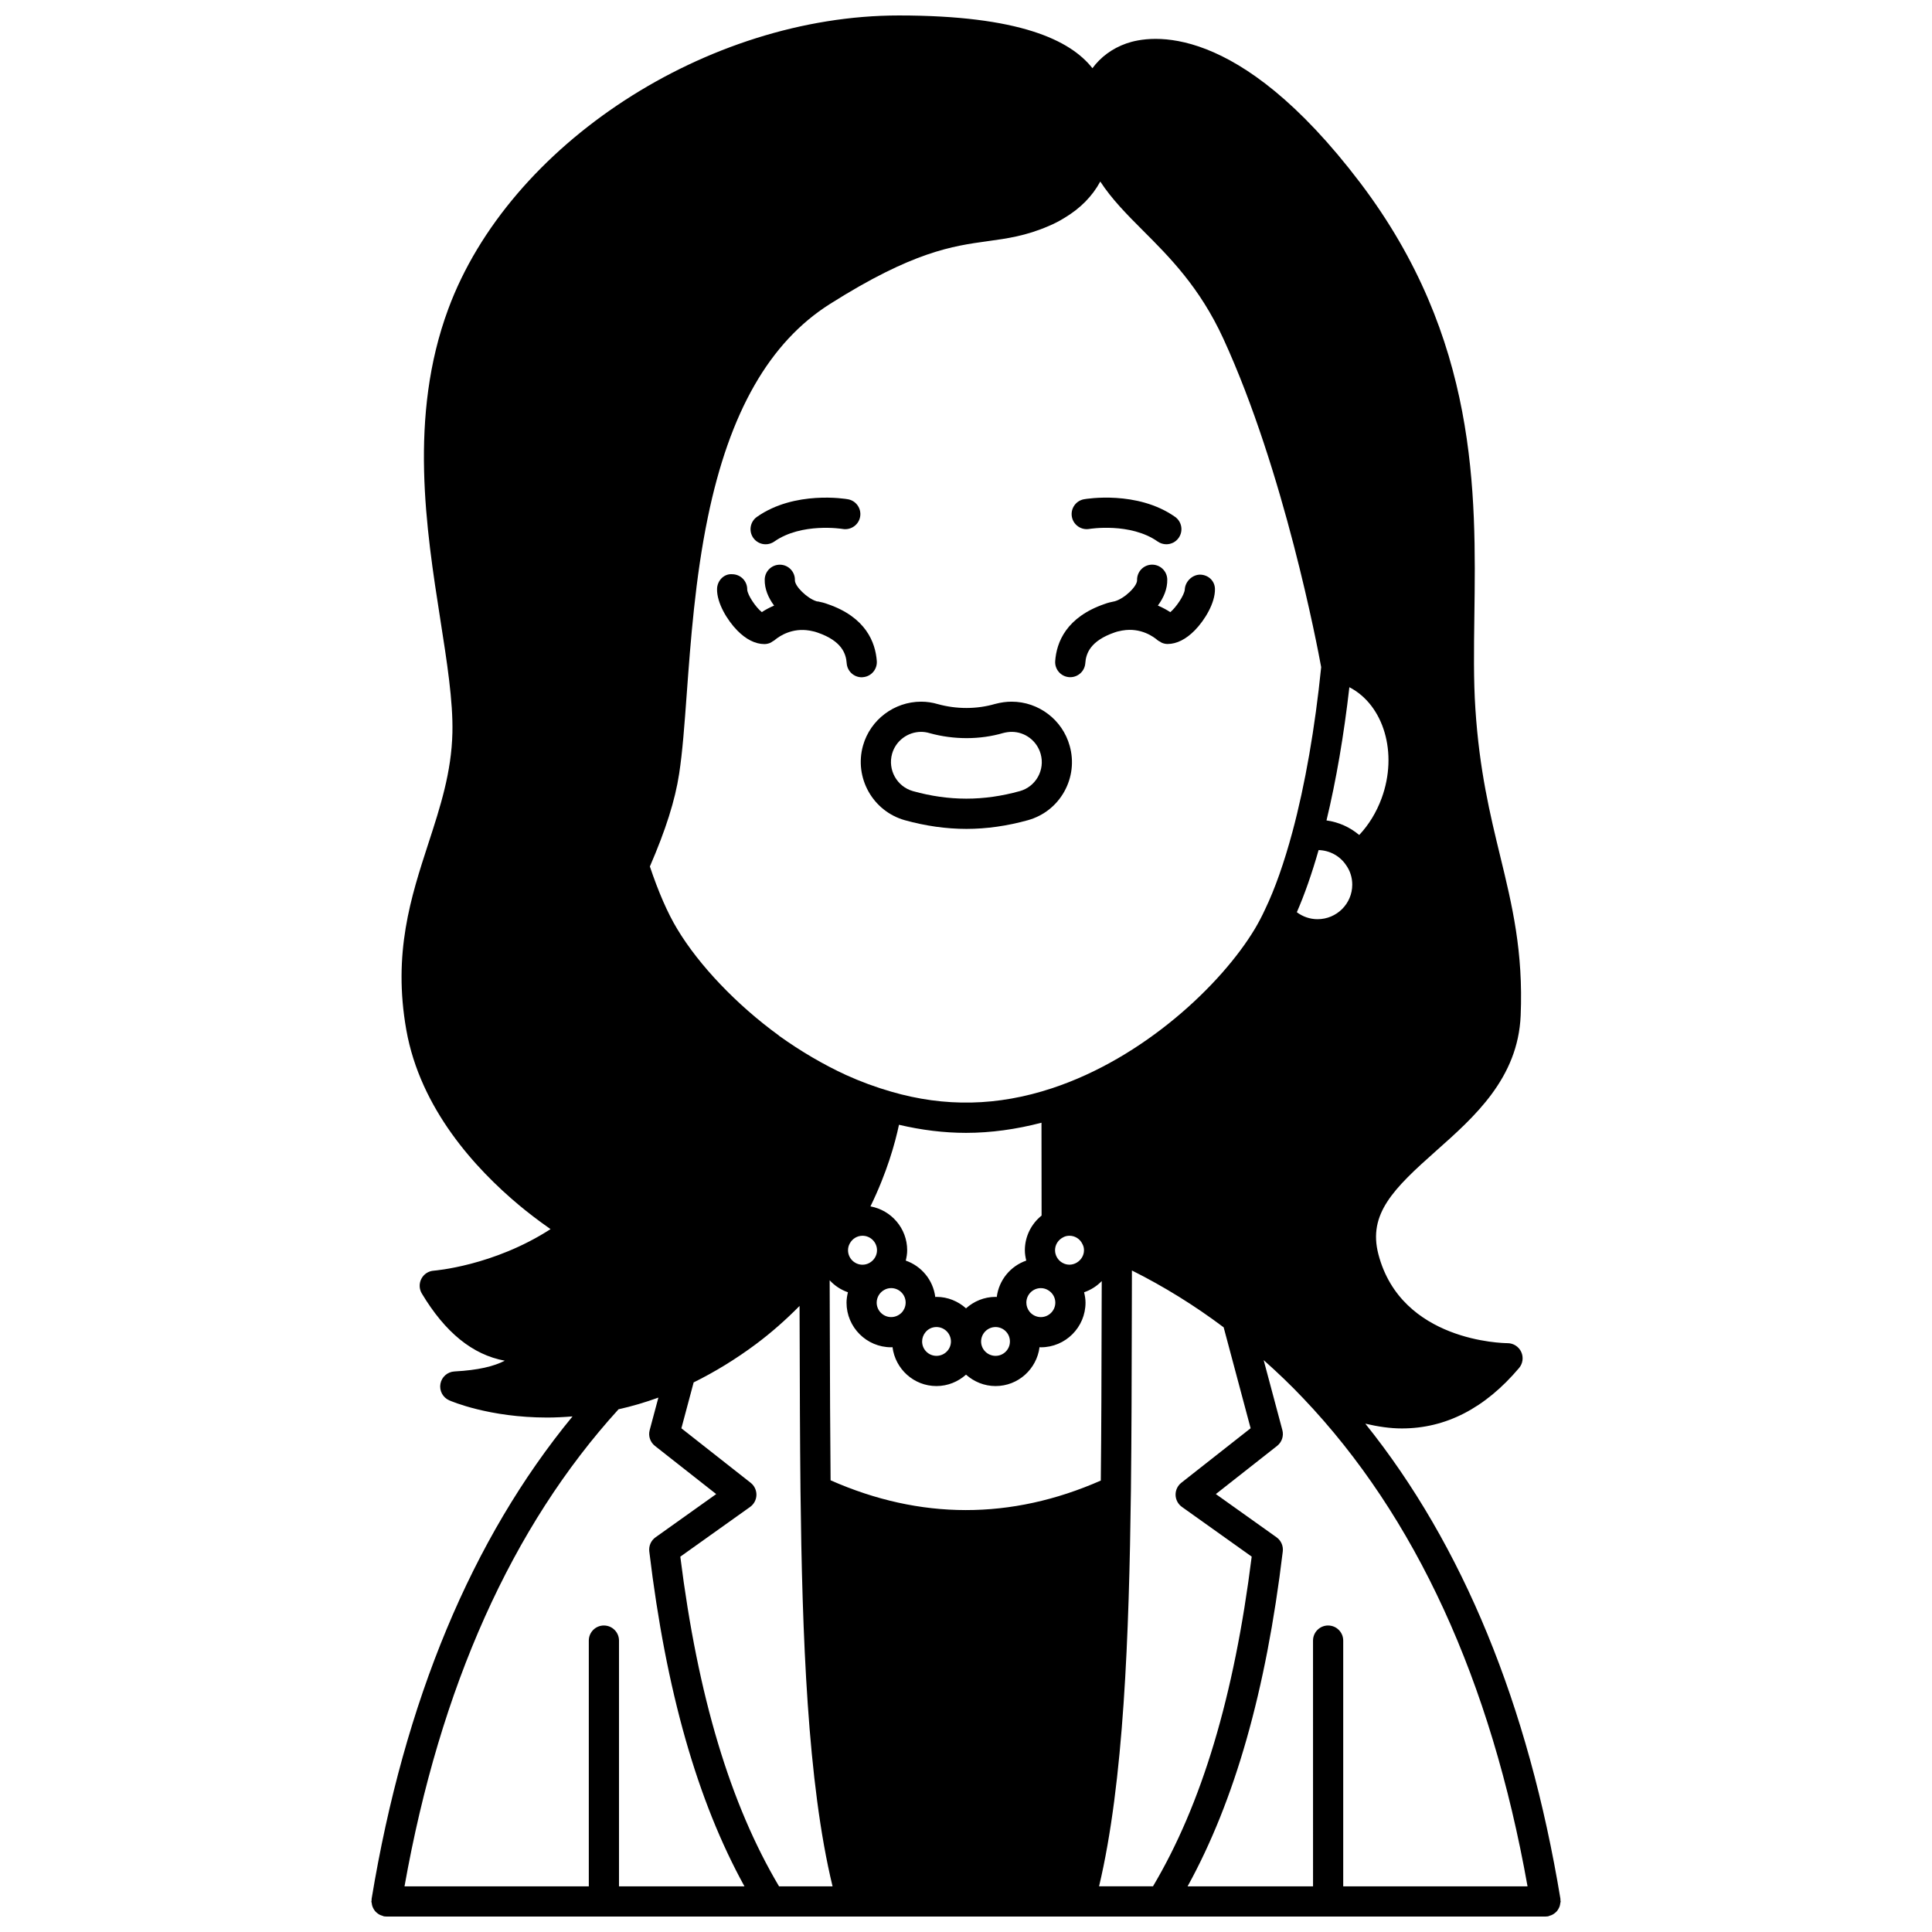 <?xml version="1.0" encoding="UTF-8"?>
<!-- Uploaded to: SVG Repo, www.svgrepo.com, Generator: SVG Repo Mixer Tools -->
<svg width="800px" height="800px" version="1.1" viewBox="144 144 512 512" xmlns="http://www.w3.org/2000/svg">
 <defs>
  <clipPath id="a">
   <path d="m242 148.09h316v503.81h-316z"/>
  </clipPath>
 </defs>
 <path d="m431.3 276.3c-2.172 0.379-3.621 2.441-3.25 4.613s2.449 3.633 4.613 3.262c0.105-0.02 10.875-1.77 18.133 3.332 0.699 0.492 1.504 0.727 2.297 0.727 1.254 0 2.496-0.59 3.273-1.699 1.266-1.809 0.836-4.301-0.973-5.57-9.992-7.031-23.527-4.766-24.094-4.664z"/>
 <path d="m346.9 288.24c0.793 0 1.594-0.234 2.297-0.727 7.211-5.066 17.883-3.375 18.129-3.332 2.16 0.367 4.246-1.078 4.621-3.25 0.379-2.176-1.078-4.25-3.25-4.625-0.57-0.105-14.098-2.363-24.098 4.668-1.809 1.266-2.242 3.762-0.973 5.57 0.777 1.102 2.016 1.695 3.273 1.695z"/>
 <path d="m372.66 323.46c2.203-0.16 3.859-2.074 3.699-4.277-0.359-4.973-2.926-11.637-13.016-15.09-0.863-0.324-1.723-0.543-2.582-0.703-0.074-0.016-0.148 0.012-0.223 0.004-0.059-0.012-0.105-0.051-0.164-0.059-2.445-0.742-5.762-3.969-5.715-5.57 0.062-2.207-1.672-4.051-3.883-4.113h-0.121c-2.152 0-3.926 1.711-3.996 3.879-0.07 2.512 0.949 4.887 2.488 6.957-1.289 0.543-2.387 1.156-3.254 1.727-1.57-1.234-3.785-4.496-3.871-5.969 0.039-2.199-1.703-4.019-3.906-4.07-2.25-0.211-4.039 1.695-4.09 3.902-0.082 3.703 2.703 8.285 5.328 10.977 2.324 2.379 4.816 3.633 7.227 3.633 0.496 0 0.992-0.109 1.461-0.293 0.281-0.109 0.508-0.285 0.75-0.449 0.137-0.094 0.293-0.141 0.418-0.246 0.043-0.039 0.125-0.102 0.18-0.148 0.02-0.02 0.043-0.031 0.062-0.051 1.184-0.965 4.496-3.18 9.086-2.391 0.012 0 0.02-0.004 0.031 0 0.242 0.051 0.496 0.117 0.715 0.152 0.41 0.078 0.832 0.176 1.352 0.371 6.578 2.25 7.57 5.727 7.746 8.141 0.152 2.102 1.906 3.711 3.984 3.711 0.098-0.012 0.199-0.016 0.293-0.023z"/>
 <path d="m454.14 306.23c-0.875-0.574-1.984-1.199-3.293-1.754 1.535-2.066 2.559-4.445 2.488-6.957-0.066-2.168-1.844-3.879-3.996-3.879h-0.121c-2.211 0.062-3.941 1.906-3.883 4.113 0.051 1.598-3.262 4.832-5.914 5.594-0.004 0-0.09 0.016-0.094 0.016-0.016 0.004-0.031 0.016-0.047 0.02-0.016 0.004-0.031-0.004-0.043 0-0.863 0.164-1.723 0.383-2.477 0.668-10.195 3.496-12.762 10.156-13.121 15.125-0.16 2.203 1.496 4.117 3.699 4.277 0.098 0.004 0.195 0.008 0.293 0.008 2.078 0 3.832-1.602 3.984-3.711 0.176-2.414 1.168-5.891 7.852-8.176 0.41-0.156 0.832-0.258 1.242-0.332 0.207-0.031 0.465-0.102 0.703-0.152 0.016-0.004 0.031 0.004 0.047 0 4.914-0.867 8.391 1.762 9.328 2.586 0.195 0.168 0.426 0.258 0.641 0.379 0.176 0.105 0.332 0.234 0.523 0.312 0.473 0.188 0.969 0.297 1.469 0.297 2.406 0 4.902-1.254 7.227-3.633 2.629-2.691 5.414-7.273 5.328-10.977-0.051-2.152-1.797-3.738-3.941-3.766-2.039 0.004-3.938 1.781-4.055 3.926-0.082 1.488-2.352 4.809-3.84 6.016z"/>
 <path d="m412.11 329.95c-1.402 0-2.805 0.184-4.402 0.602-4.883 1.426-10.238 1.41-15.176 0.047-1.445-0.43-2.926-0.648-4.414-0.648-7.141 0-13.48 4.781-15.41 11.637-2.387 8.496 2.566 17.367 11.059 19.77 5.5 1.531 11.004 2.309 16.348 2.309 5.312 0 10.801-0.777 16.312-2.312 4.113-1.156 7.527-3.844 9.613-7.57 2.082-3.731 2.594-8.055 1.43-12.152-1.91-6.879-8.23-11.68-15.359-11.68zm6.957 19.926c-1.043 1.855-2.746 3.199-4.785 3.773-9.648 2.68-18.805 2.66-28.348 0.004-4.242-1.199-6.719-5.641-5.519-9.902 0.961-3.414 4.129-5.801 7.711-5.801 0.707 0 1.445 0.109 2.211 0.336 6.496 1.797 13.426 1.75 19.5-0.023 0.812-0.211 1.562-0.312 2.277-0.312 3.555 0 6.707 2.398 7.668 5.848 0.582 2.055 0.324 4.215-0.715 6.078z"/>
 <g clip-path="url(#a)">
  <path d="m557.02 649.83c0.125-0.219 0.23-0.441 0.312-0.684 0.082-0.258 0.125-0.512 0.16-0.785 0.02-0.16 0.094-0.297 0.094-0.461 0-0.117-0.055-0.211-0.062-0.328-0.008-0.113 0.027-0.211 0.012-0.324-8.52-51.527-25.898-93.797-51.711-125.96 3.312 0.773 6.555 1.266 9.684 1.262 11.648 0 22.039-5.348 31.059-16.016 1.004-1.184 1.223-2.844 0.574-4.254-0.652-1.41-2.062-2.32-3.613-2.328-1.148-0.004-28.211-0.414-34.242-23.562-2.785-10.684 3.988-17.367 15.273-27.379 10.18-9.031 21.719-19.266 22.43-35.859 0.715-17-2.254-29.246-5.406-42.207-2.719-11.199-5.531-22.781-6.594-39.117-0.5-7.527-0.387-15.797-0.27-24.547 0.449-32.805 1.008-73.625-30.242-114.83-32.625-43-55.676-39.148-61.977-36.941-3.785 1.332-6.832 3.629-8.996 6.566-5.863-7.469-19.406-13.98-51.293-13.98-50.859 0-103.32 34.184-119.43 77.824-10.527 28.43-5.836 58.348-2.074 82.379 1.734 11.059 3.371 21.508 3.184 29.832-0.234 10.527-3.207 19.664-6.356 29.34-4.652 14.301-9.465 29.094-5.863 49.457 3.699 20.891 18.336 36.824 29.965 46.52 2.031 1.695 4.902 3.941 8.262 6.281-15.133 9.781-30.785 10.996-30.961 11.012-1.387 0.098-2.629 0.906-3.269 2.141-0.645 1.234-0.602 2.715 0.113 3.906 6.195 10.332 13.445 16.234 21.988 17.812-2.914 1.496-6.953 2.5-13.34 2.848-1.848 0.102-3.387 1.457-3.715 3.273-0.332 1.82 0.629 3.629 2.32 4.375 0.559 0.246 10.602 4.566 25.965 4.566 2.137 0 4.394-0.113 6.723-0.301-26.66 32.406-44.574 75.348-53.25 127.89-0.02 0.113 0.02 0.211 0.012 0.324-0.012 0.113-0.066 0.215-0.066 0.332 0 0.168 0.074 0.309 0.098 0.469 0.031 0.27 0.07 0.52 0.156 0.773 0.082 0.246 0.191 0.473 0.316 0.695 0.125 0.219 0.25 0.426 0.414 0.621 0.168 0.199 0.352 0.363 0.555 0.523 0.195 0.16 0.391 0.301 0.621 0.418 0.234 0.125 0.484 0.207 0.742 0.285 0.156 0.043 0.281 0.141 0.445 0.168 0.219 0.027 0.434 0.043 0.648 0.043h0.004 123.38 0.012 0.012 60.277 0.016 0.012 123.46 0.004c0.211 0 0.434-0.016 0.648-0.051 0.164-0.027 0.289-0.125 0.445-0.168 0.262-0.074 0.508-0.156 0.742-0.285 0.227-0.121 0.426-0.262 0.625-0.418 0.199-0.16 0.383-0.324 0.551-0.52 0.16-0.195 0.293-0.406 0.418-0.629zm-61.055-75.059c-2.211 0-4 1.793-4 4l0.004 65.133h-33.246c12.48-22.652 20.785-51.723 25.227-88.77 0.172-1.453-0.461-2.883-1.652-3.734l-16.086-11.457 16.238-12.77c1.254-0.992 1.805-2.633 1.391-4.176l-4.957-18.551c3.633 3.231 7.152 6.586 10.477 10.102 29.773 31.277 49.742 74.805 59.453 129.36h-48.848v-65.137c0-2.207-1.789-3.996-4-3.996zm-60.703 69.133c6.562-27.613 7.957-66.59 8.445-104.88 0.172-14.73 0.203-30 0.234-45.48l0.031-12.852c8.426 4.215 16.578 9.25 24.312 15.066l7.144 26.746-18.359 14.441c-0.992 0.781-1.555 1.98-1.527 3.238 0.031 1.258 0.652 2.43 1.68 3.164l18.492 13.176c-4.641 37.023-13.234 65.609-26.16 87.371h-14.293zm-84.805 0c-12.926-21.762-21.523-50.344-26.168-87.371l18.492-13.176c1.027-0.73 1.648-1.902 1.68-3.164 0.027-1.258-0.535-2.461-1.527-3.238l-18.359-14.441 3.25-12.16c5.637-2.789 11.168-6.168 16.465-10.113 4.141-3.086 8-6.504 11.602-10.156l0.023 6.949c0.039 14.391 0.082 28.449 0.223 41.984 0.453 38.344 1.828 77.363 8.5 104.88l-14.18 0.004zm-46.418-69.133c-2.211 0-4 1.793-4 4v65.133h-48.84c9.406-52.844 28.461-95.367 56.719-126.43 3.539-0.785 7.066-1.828 10.562-3.098l-2.309 8.625c-0.414 1.543 0.133 3.188 1.391 4.176l16.238 12.77-16.082 11.457c-1.191 0.848-1.824 2.277-1.652 3.734 4.441 37.043 12.746 66.117 25.227 88.77h-33.254v-65.137c0-2.207-1.789-3.996-4-3.996zm131.9-81.234c-0.027 14.562-0.066 28.91-0.215 42.828-23.773 10.453-47.832 10.43-71.609-0.07-0.121-12.707-0.168-25.828-0.203-39.273l-0.043-13.738c1.312 1.434 2.961 2.523 4.84 3.18-0.211 0.891-0.371 1.805-0.371 2.742 0 6.527 5.309 11.836 11.836 11.836 0.121 0 0.23-0.031 0.348-0.035 0.738 5.797 5.648 10.312 11.648 10.312 3.019 0 5.746-1.168 7.836-3.023 2.09 1.859 4.816 3.023 7.836 3.023 5.996 0 10.906-4.516 11.648-10.312 0.121 0.004 0.23 0.039 0.348 0.039 6.527 0 11.836-5.309 11.836-11.836 0-0.941-0.16-1.852-0.375-2.742 1.789-0.625 3.387-1.633 4.672-2.973zm-25.273 3.414c0.008 0.008 0.012 0.012 0.02 0.02 0.625 0.703 0.953 1.582 0.953 2.547 0 2.09-1.703 3.797-3.797 3.797-2.113 0-3.84-1.703-3.84-3.797 0-2.113 1.723-3.84 3.84-3.84 1.07 0.004 2.125 0.477 2.824 1.273zm6.215-5.293c-0.57-0.691-0.887-1.562-0.887-2.453 0-2.113 1.723-3.84 3.84-3.84 0.789 0 1.402 0.246 1.77 0.457 0.016 0.008 0.027 0.016 0.043 0.02 1.246 0.676 2.023 1.965 2.023 3.363 0 2.113-1.723 3.84-3.84 3.84-1.137-0.004-2.219-0.516-2.949-1.387zm8.68-13c-1.195-0.656-1.965-1.965-1.965-3.332 0-1.469 0.84-2.809 2.277-3.492 0.441-0.227 0.98-0.348 1.559-0.348 1.453 0 2.797 0.855 3.414 2.184 0.023 0.047 0.047 0.094 0.07 0.141 0.23 0.441 0.352 0.965 0.352 1.516 0 2.781-3.125 4.805-5.707 3.332zm76.035-152.54c9.082 4.688 12.957 17.445 8.535 29.461-1.379 3.723-3.398 7.019-5.93 9.703-2.441-2.066-5.438-3.418-8.668-3.863 2.555-10.586 4.613-22.617 6.062-35.301zm-8.152 43.16c2.918 0.09 5.606 1.512 7.269 3.973 1.078 1.504 1.648 3.297 1.648 5.188 0 5.051-4.121 9.156-9.195 9.156-2.016 0-3.922-0.668-5.492-1.848 2.047-4.688 3.981-10.203 5.769-16.469zm-73.441 72.254 0.027 24.605c-2.742 2.203-4.434 5.57-4.434 9.188 0 0.941 0.156 1.852 0.371 2.742-4.168 1.453-7.246 5.141-7.816 9.648-0.105-0.004-0.203-0.031-0.312-0.031-3.019 0-5.746 1.168-7.836 3.035-2.09-1.863-4.816-3.035-7.836-3.035-0.105 0-0.203 0.031-0.312 0.035-0.57-4.508-3.656-8.195-7.82-9.648 0.215-0.891 0.375-1.805 0.375-2.742 0-5.809-4.215-10.629-9.734-11.625 4.356-8.922 6.523-16.711 7.562-21.629 5.953 1.398 11.91 2.144 17.773 2.144 6.578-0.004 13.281-0.934 19.992-2.688zm-50.812 32.02c0.008-0.016 0.016-0.027 0.023-0.043 0.676-1.246 1.961-2.023 3.359-2.023 2.113 0 3.84 1.723 3.84 3.84 0 1.398-0.773 2.688-2.055 3.383-0.547 0.293-1.164 0.453-1.785 0.453-2.113 0-3.84-1.723-3.84-3.84 0-0.621 0.156-1.238 0.457-1.77zm9.105 12.312c0.02-0.008 0.035-0.02 0.055-0.031 0.551-0.316 1.16-0.473 1.816-0.473 2.113 0 3.84 1.723 3.84 3.84 0 1.18-0.543 2.062-0.938 2.523-0.75 0.836-1.809 1.316-2.902 1.316-2.113 0-3.84-1.723-3.84-3.84 0.004-1.371 0.777-2.676 1.969-3.336zm10.957 11.195c0.008-0.008 0.012-0.016 0.02-0.02 0.703-0.867 1.754-1.363 2.894-1.363 2.113 0 3.84 1.723 3.84 3.84 0 2.09-1.723 3.797-3.84 3.797-2.094 0-3.797-1.703-3.797-3.797-0.004-0.895 0.312-1.762 0.883-2.457zm78.93-263.34c16.148 35.145 24.953 81.664 25.941 87.082-1.625 16.039-4.25 31.133-7.621 43.676-2.203 8.18-4.629 15.07-7.246 20.52-0.824 1.793-1.742 3.535-2.719 5.176-8.84 14.734-29.445 34.238-53.805 42.242-14.328 4.727-28.305 5.035-42.582 0.875-4.066-1.168-8.102-2.66-11.988-4.426-5.984-2.758-11.941-6.25-17.691-10.367-0.039-0.031-0.059-0.078-0.102-0.109-11.098-8.062-21.156-18.605-26.914-28.223-2.551-4.223-4.973-9.809-7.234-16.539 4.18-9.652 6.691-17.539 7.758-24.574 0.887-5.762 1.414-12.996 2.027-21.375 0.996-13.566 2.231-30.449 5.578-46.598 5.75-27.906 16.336-46.398 32.367-56.527 22-13.91 32.504-15.359 41.773-16.637 5.211-0.715 10.125-1.391 16.191-4.016 1.543-0.656 2.957-1.387 4.113-2.121 4.258-2.527 7.457-5.785 9.555-9.668 3.019 4.629 6.969 8.641 11.289 12.961 7.059 7.059 15.059 15.059 21.309 28.648z"/>
 </g>
</svg>